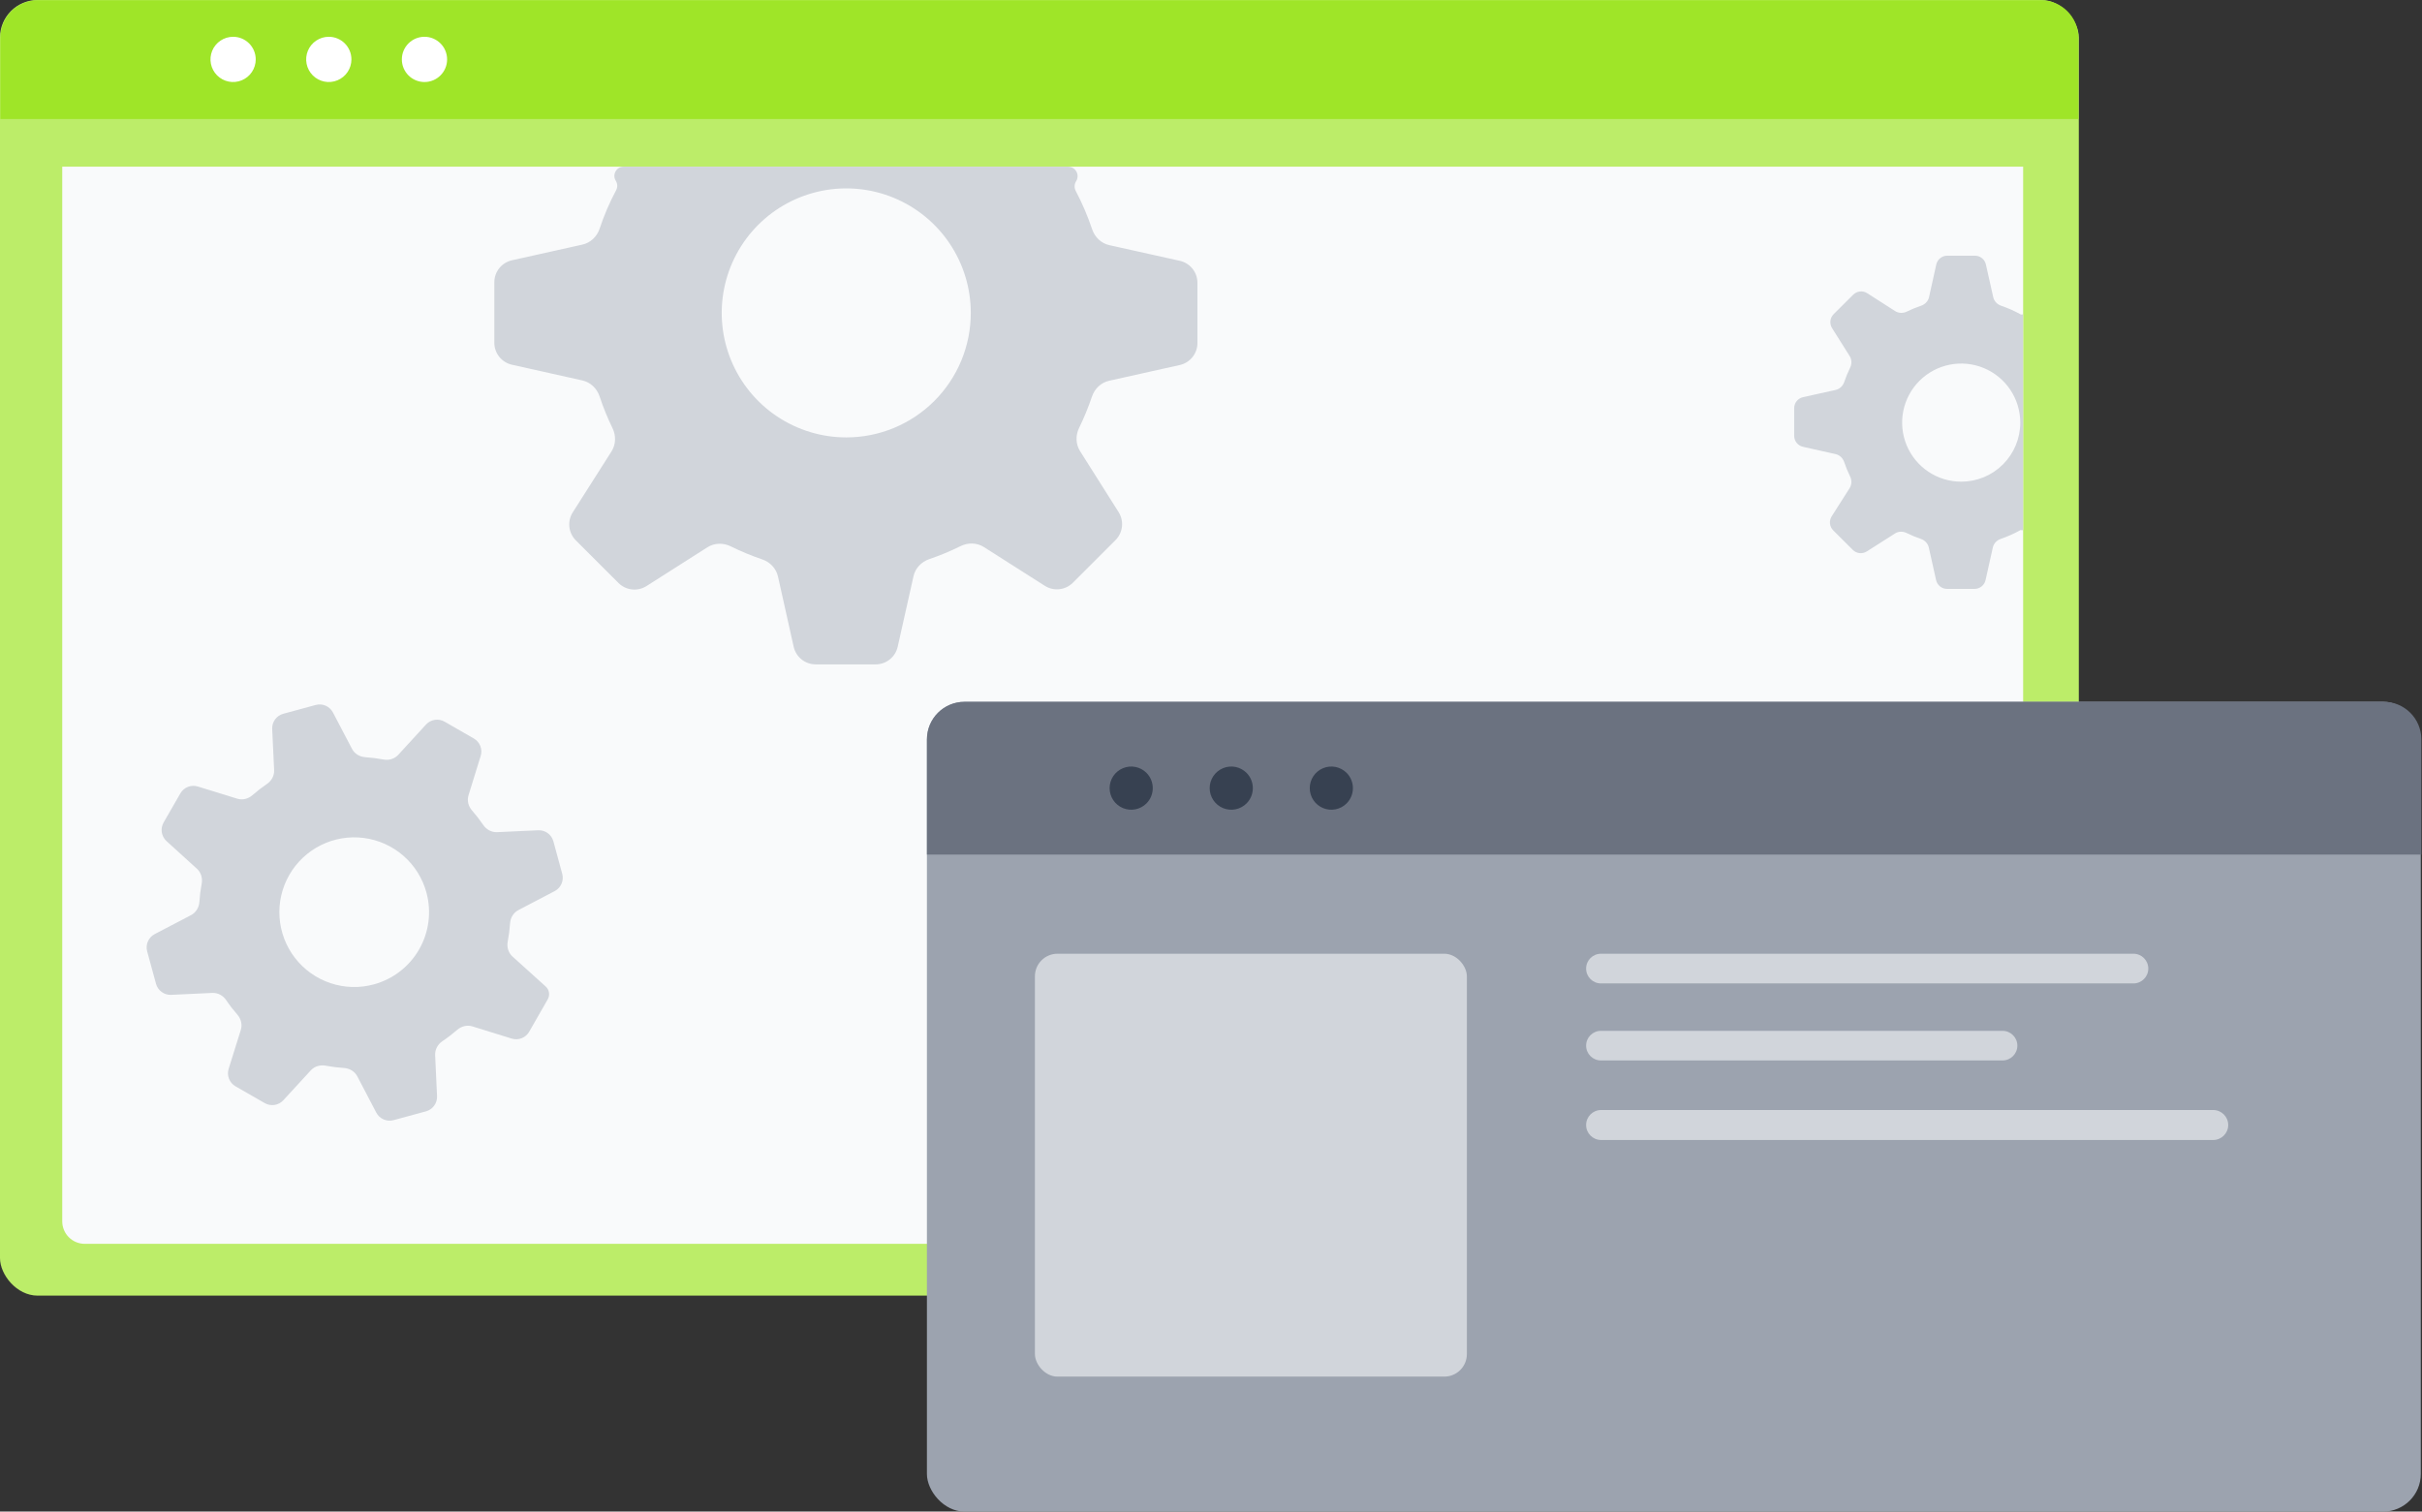 <svg width="322" height="201" viewBox="0 0 322 201" fill="none" xmlns="http://www.w3.org/2000/svg">
<rect x="0" y="0" width="322" height="201" fill="#333333" stroke="none"/>
<rect x="-3.05176e-05" width="276.375" height="172.286" rx="5" fill="#BCED69"/>
<path d="M8.266 22.166H268.973V149.477C268.973 153.7 267.296 157.749 264.31 160.735C261.325 163.72 257.275 165.398 253.053 165.398H24.195C21.331 165.398 15.03 165.398 11.271 165.398C9.614 165.398 8.274 164.058 8.274 162.401C8.274 158.641 8.274 152.341 8.274 149.477V22.166H8.266Z" fill="#F9FAFB"/>
<path d="M276.321 15.829H0.054V5.031C0.054 2.269 2.292 0.031 5.054 0.031H16.985H259.391H271.321C274.083 0.031 276.321 2.269 276.321 5.031V15.829Z" fill="#9FE528"/>
<path d="M33.999 7.899C33.999 8.494 33.823 9.075 33.492 9.57C33.162 10.065 32.692 10.45 32.142 10.678C31.593 10.906 30.988 10.965 30.405 10.849C29.821 10.733 29.285 10.447 28.864 10.026C28.444 9.605 28.157 9.069 28.041 8.486C27.925 7.902 27.985 7.297 28.212 6.748C28.44 6.198 28.826 5.728 29.32 5.398C29.815 5.067 30.396 4.891 30.991 4.891C31.789 4.891 32.554 5.208 33.118 5.772C33.683 6.336 33.999 7.101 33.999 7.899Z" fill="white"/>
<path d="M46.721 7.899C46.721 8.494 46.544 9.075 46.214 9.57C45.883 10.065 45.413 10.45 44.864 10.678C44.314 10.906 43.709 10.965 43.126 10.849C42.542 10.733 42.006 10.447 41.586 10.026C41.165 9.605 40.878 9.069 40.762 8.486C40.646 7.902 40.706 7.297 40.933 6.748C41.161 6.198 41.547 5.728 42.041 5.398C42.536 5.067 43.118 4.891 43.712 4.891C44.51 4.891 45.275 5.208 45.84 5.772C46.404 6.336 46.721 7.101 46.721 7.899Z" fill="white"/>
<path d="M56.434 10.907C58.095 10.907 59.442 9.56 59.442 7.899C59.442 6.238 58.095 4.891 56.434 4.891C54.772 4.891 53.426 6.238 53.426 7.899C53.426 9.56 54.772 10.907 56.434 10.907Z" fill="white"/>
<path d="M268.785 41.815C268.75 41.838 268.705 41.84 268.669 41.819C267.832 41.354 266.955 40.965 266.049 40.656C265.526 40.478 265.117 40.054 264.996 39.515L264.023 35.172C263.87 34.487 263.262 33.999 262.56 33.999H258.888C258.184 33.999 257.575 34.488 257.423 35.175L256.463 39.506C256.343 40.05 255.929 40.477 255.401 40.654C254.756 40.872 254.126 41.131 253.515 41.431C253.016 41.676 252.423 41.665 251.955 41.366L248.242 38.989C247.65 38.609 246.873 38.693 246.375 39.19L243.783 41.772C243.287 42.267 243.199 43.039 243.572 43.633L245.91 47.349C246.203 47.815 246.212 48.403 245.969 48.897C245.667 49.511 245.406 50.144 245.188 50.792C245.01 51.319 244.584 51.733 244.04 51.853L239.708 52.813C239.022 52.965 238.533 53.574 238.533 54.278V57.95C238.533 58.652 239.02 59.26 239.705 59.413L244.039 60.384C244.583 60.506 245.009 60.922 245.185 61.451C245.403 62.102 245.663 62.737 245.966 63.353C246.21 63.85 246.2 64.441 245.903 64.909L243.519 68.659C243.141 69.253 243.227 70.029 243.725 70.526L246.323 73.12C246.821 73.616 247.596 73.701 248.189 73.324L251.932 70.941C252.4 70.642 252.992 70.633 253.49 70.879C254.101 71.18 254.731 71.441 255.376 71.661C255.901 71.839 256.312 72.264 256.433 72.805L257.399 77.136C257.552 77.822 258.16 78.309 258.863 78.309H262.513C263.215 78.309 263.824 77.822 263.977 77.136L264.943 72.801C265.064 72.262 265.473 71.838 265.995 71.659C266.897 71.351 267.769 70.962 268.602 70.497C268.647 70.472 268.702 70.474 268.745 70.502C268.837 70.561 268.958 70.495 268.958 70.386V41.907C268.958 41.819 268.859 41.766 268.785 41.815ZM260.737 64.05C259.184 64.05 257.665 63.589 256.374 62.726C255.082 61.862 254.076 60.635 253.481 59.2C252.887 57.764 252.732 56.185 253.036 54.662C253.339 53.138 254.088 51.739 255.187 50.641C256.286 49.543 257.686 48.795 259.21 48.493C260.734 48.191 262.313 48.348 263.748 48.943C265.183 49.539 266.409 50.547 267.271 51.839C268.133 53.132 268.592 54.651 268.591 56.204C268.591 57.235 268.387 58.256 267.993 59.208C267.598 60.161 267.019 61.026 266.29 61.754C265.561 62.483 264.695 63.061 263.742 63.455C262.789 63.848 261.768 64.051 260.737 64.05Z" fill="#D1D5DB"/>
<path d="M156.851 48.538C158.222 48.232 159.198 47.015 159.198 45.609V37.608C159.198 36.202 158.221 34.984 156.849 34.679L147.482 32.598C146.401 32.358 145.551 31.539 145.199 30.49C144.609 28.735 143.881 27.029 143.019 25.388C142.805 24.98 142.819 24.489 143.066 24.1C143.599 23.262 142.997 22.166 142.004 22.166H82.908C81.944 22.166 81.357 23.228 81.871 24.044C82.11 24.425 82.12 24.904 81.909 25.301C81.037 26.936 80.305 28.642 79.721 30.399C79.37 31.456 78.517 32.283 77.43 32.525L68.066 34.61C66.694 34.915 65.718 36.132 65.718 37.538V45.572C65.718 46.977 66.694 48.194 68.065 48.5L77.428 50.589C78.516 50.832 79.369 51.662 79.718 52.72C80.193 54.161 80.765 55.569 81.432 56.932C81.915 57.921 81.891 59.094 81.3 60.024L76.148 68.127C75.394 69.313 75.565 70.865 76.56 71.859L82.225 77.519C83.22 78.513 84.771 78.683 85.957 77.927L94.046 72.776C94.979 72.182 96.159 72.159 97.151 72.65C98.503 73.319 99.898 73.897 101.327 74.381C102.373 74.735 103.19 75.583 103.431 76.661L105.516 85.998C105.822 87.369 107.039 88.344 108.444 88.344H116.42C117.824 88.344 119.041 87.37 119.348 85.999L121.448 76.625C121.688 75.55 122.502 74.704 123.545 74.349C124.968 73.865 126.358 73.287 127.705 72.62C128.696 72.129 129.876 72.151 130.809 72.745L138.905 77.897C140.091 78.652 141.643 78.482 142.637 77.488L148.302 71.823C149.293 70.831 149.466 69.285 148.717 68.099L143.59 59.985C143.005 59.06 142.98 57.895 143.46 56.911C144.12 55.557 144.693 54.162 145.175 52.735C145.527 51.689 146.376 50.873 147.454 50.632L156.851 48.538ZM112.508 58.164C109.233 58.164 106.033 57.193 103.31 55.373C100.587 53.554 98.465 50.969 97.212 47.943C95.959 44.918 95.631 41.589 96.27 38.378C96.909 35.166 98.486 32.216 100.801 29.901C103.117 27.586 106.066 26.009 109.278 25.37C112.49 24.731 115.818 25.059 118.844 26.312C121.869 27.565 124.454 29.687 126.274 32.41C128.093 35.132 129.064 38.333 129.064 41.608C129.065 43.782 128.637 45.935 127.806 47.945C126.974 49.954 125.754 51.779 124.217 53.317C122.679 54.854 120.854 56.074 118.845 56.905C116.836 57.737 114.682 58.165 112.508 58.164Z" fill="#D1D5DB"/>
<path d="M68.133 127.191C67.584 126.696 67.361 125.941 67.499 125.215C67.652 124.405 67.757 123.588 67.814 122.766C67.864 122.032 68.268 121.36 68.92 121.018L73.746 118.492C74.578 118.056 74.995 117.1 74.748 116.194L73.572 111.875C73.326 110.971 72.485 110.36 71.549 110.403L66.09 110.656C65.356 110.69 64.669 110.315 64.255 109.709C63.791 109.03 63.287 108.379 62.746 107.759C62.263 107.206 62.072 106.447 62.289 105.746L63.906 100.521C64.182 99.628 63.803 98.662 62.992 98.196L59.108 95.964C58.297 95.498 57.27 95.656 56.637 96.346L52.944 100.374C52.453 100.91 51.71 101.13 50.994 100.997C50.181 100.847 49.36 100.742 48.534 100.683C47.804 100.631 47.137 100.227 46.798 99.579L44.267 94.745C43.831 93.913 42.876 93.496 41.97 93.743L37.661 94.913C36.756 95.159 36.144 96.001 36.188 96.938L36.446 102.401C36.481 103.136 36.106 103.823 35.499 104.238C34.82 104.702 34.169 105.205 33.55 105.746C32.997 106.229 32.238 106.42 31.537 106.203L26.303 104.586C25.41 104.31 24.445 104.689 23.979 105.499L21.752 109.37C21.283 110.184 21.445 111.215 22.14 111.847L26.185 115.523C26.731 116.019 26.951 116.775 26.814 117.501C26.663 118.301 26.561 119.11 26.509 119.923C26.461 120.663 26.056 121.344 25.398 121.688L20.57 124.21C19.737 124.645 19.319 125.602 19.567 126.509L20.742 130.818C20.988 131.722 21.829 132.334 22.765 132.289L28.224 132.032C28.966 131.997 29.659 132.38 30.074 132.996C30.527 133.668 31.023 134.31 31.556 134.92C32.044 135.478 32.239 136.244 32.017 136.951L30.399 142.122C30.119 143.018 30.499 143.987 31.312 144.454L35.2 146.686C36.011 147.151 37.036 146.993 37.668 146.304L41.322 142.327C41.819 141.787 42.57 141.57 43.291 141.707C44.099 141.859 44.916 141.962 45.737 142.015C46.478 142.062 47.158 142.467 47.502 143.124L50.025 147.948C50.46 148.78 51.415 149.197 52.321 148.951L56.631 147.78C57.535 147.534 58.148 146.693 58.104 145.757L57.85 140.302C57.817 139.563 58.2 138.865 58.814 138.452C59.504 137.989 60.165 137.483 60.793 136.938C61.347 136.457 62.106 136.266 62.807 136.484L68.029 138.105C68.924 138.382 69.892 138.002 70.357 137.188L72.821 132.885C73.143 132.322 73.029 131.611 72.548 131.177L68.133 127.191ZM49.736 130.888C47.836 131.412 45.824 131.36 43.953 130.738C42.083 130.117 40.439 128.953 39.23 127.396C38.022 125.839 37.303 123.959 37.165 121.992C37.027 120.026 37.476 118.063 38.455 116.353C39.434 114.642 40.899 113.261 42.664 112.384C44.429 111.507 46.415 111.174 48.37 111.428C50.325 111.681 52.16 112.509 53.643 113.807C55.127 115.105 56.191 116.814 56.702 118.718C57.382 121.255 57.032 123.958 55.727 126.238C54.422 128.518 52.269 130.189 49.736 130.888Z" fill="#D1D5DB"/>
<rect x="123.232" y="93.321" width="198.607" height="107.679" rx="5" fill="#9CA3AF"/>
<path d="M321.911 112.033V113.637H123.232V112.033C123.234 109.021 123.234 102.768 123.233 98.32C123.233 95.558 125.469 93.322 128.231 93.322C132.678 93.323 138.931 93.323 141.944 93.321H303.199C306.213 93.321 312.467 93.321 316.915 93.321C319.676 93.321 321.911 95.556 321.911 98.318C321.911 102.765 321.911 109.02 321.911 112.033Z" fill="#6B7280"/>
<path d="M152.425 106.829C152.023 107.231 151.512 107.506 150.955 107.617C150.397 107.728 149.82 107.672 149.295 107.455C148.77 107.238 148.321 106.869 148.005 106.397C147.689 105.925 147.521 105.369 147.521 104.801C147.521 104.233 147.689 103.677 148.005 103.205C148.321 102.733 148.77 102.365 149.295 102.148C149.82 101.93 150.397 101.874 150.955 101.985C151.512 102.097 152.023 102.371 152.425 102.773C152.959 103.313 153.258 104.042 153.258 104.801C153.258 105.561 152.959 106.289 152.425 106.829Z" fill="#374151"/>
<path d="M165.729 106.829C165.328 107.231 164.816 107.506 164.259 107.617C163.702 107.728 163.124 107.672 162.599 107.455C162.074 107.238 161.625 106.869 161.309 106.397C160.994 105.925 160.825 105.369 160.825 104.801C160.825 104.233 160.994 103.677 161.309 103.205C161.625 102.733 162.074 102.365 162.599 102.148C163.124 101.93 163.702 101.874 164.259 101.985C164.816 102.097 165.328 102.371 165.729 102.773C166.263 103.313 166.563 104.042 166.563 104.801C166.563 105.561 166.263 106.289 165.729 106.829Z" fill="#374151"/>
<path d="M179.033 106.829C178.632 107.231 178.12 107.506 177.563 107.617C177.006 107.728 176.428 107.672 175.903 107.455C175.378 107.238 174.929 106.869 174.613 106.397C174.298 105.925 174.129 105.369 174.129 104.801C174.129 104.233 174.298 103.677 174.613 103.205C174.929 102.733 175.378 102.365 175.903 102.148C176.428 101.93 177.006 101.874 177.563 101.985C178.12 102.097 178.632 102.371 179.033 102.773C179.567 103.313 179.867 104.042 179.867 104.801C179.867 105.561 179.567 106.289 179.033 106.829Z" fill="#374151"/>
<path d="M283.637 126.822H212.845C211.754 126.822 210.87 127.705 210.87 128.796C210.87 129.886 211.754 130.77 212.845 130.77H283.637C284.728 130.77 285.611 129.886 285.611 128.796C285.611 127.705 284.728 126.822 283.637 126.822Z" fill="#D1D5DB"/>
<path d="M266.235 137.075H212.839C211.752 137.075 210.87 137.956 210.87 139.043C210.87 140.13 211.752 141.011 212.839 141.011H266.235C267.322 141.011 268.203 140.13 268.203 139.043C268.203 137.956 267.322 137.075 266.235 137.075Z" fill="#D1D5DB"/>
<path d="M294.244 147.604H212.863C211.762 147.604 210.87 148.495 210.87 149.596C210.87 150.696 211.762 151.588 212.863 151.588H294.244C295.344 151.588 296.236 150.696 296.236 149.596C296.236 148.495 295.344 147.604 294.244 147.604Z" fill="#D1D5DB"/>
<rect x="137.589" y="126.822" width="57.429" height="56.232" rx="3" fill="#D1D5DB"/>
</svg>
